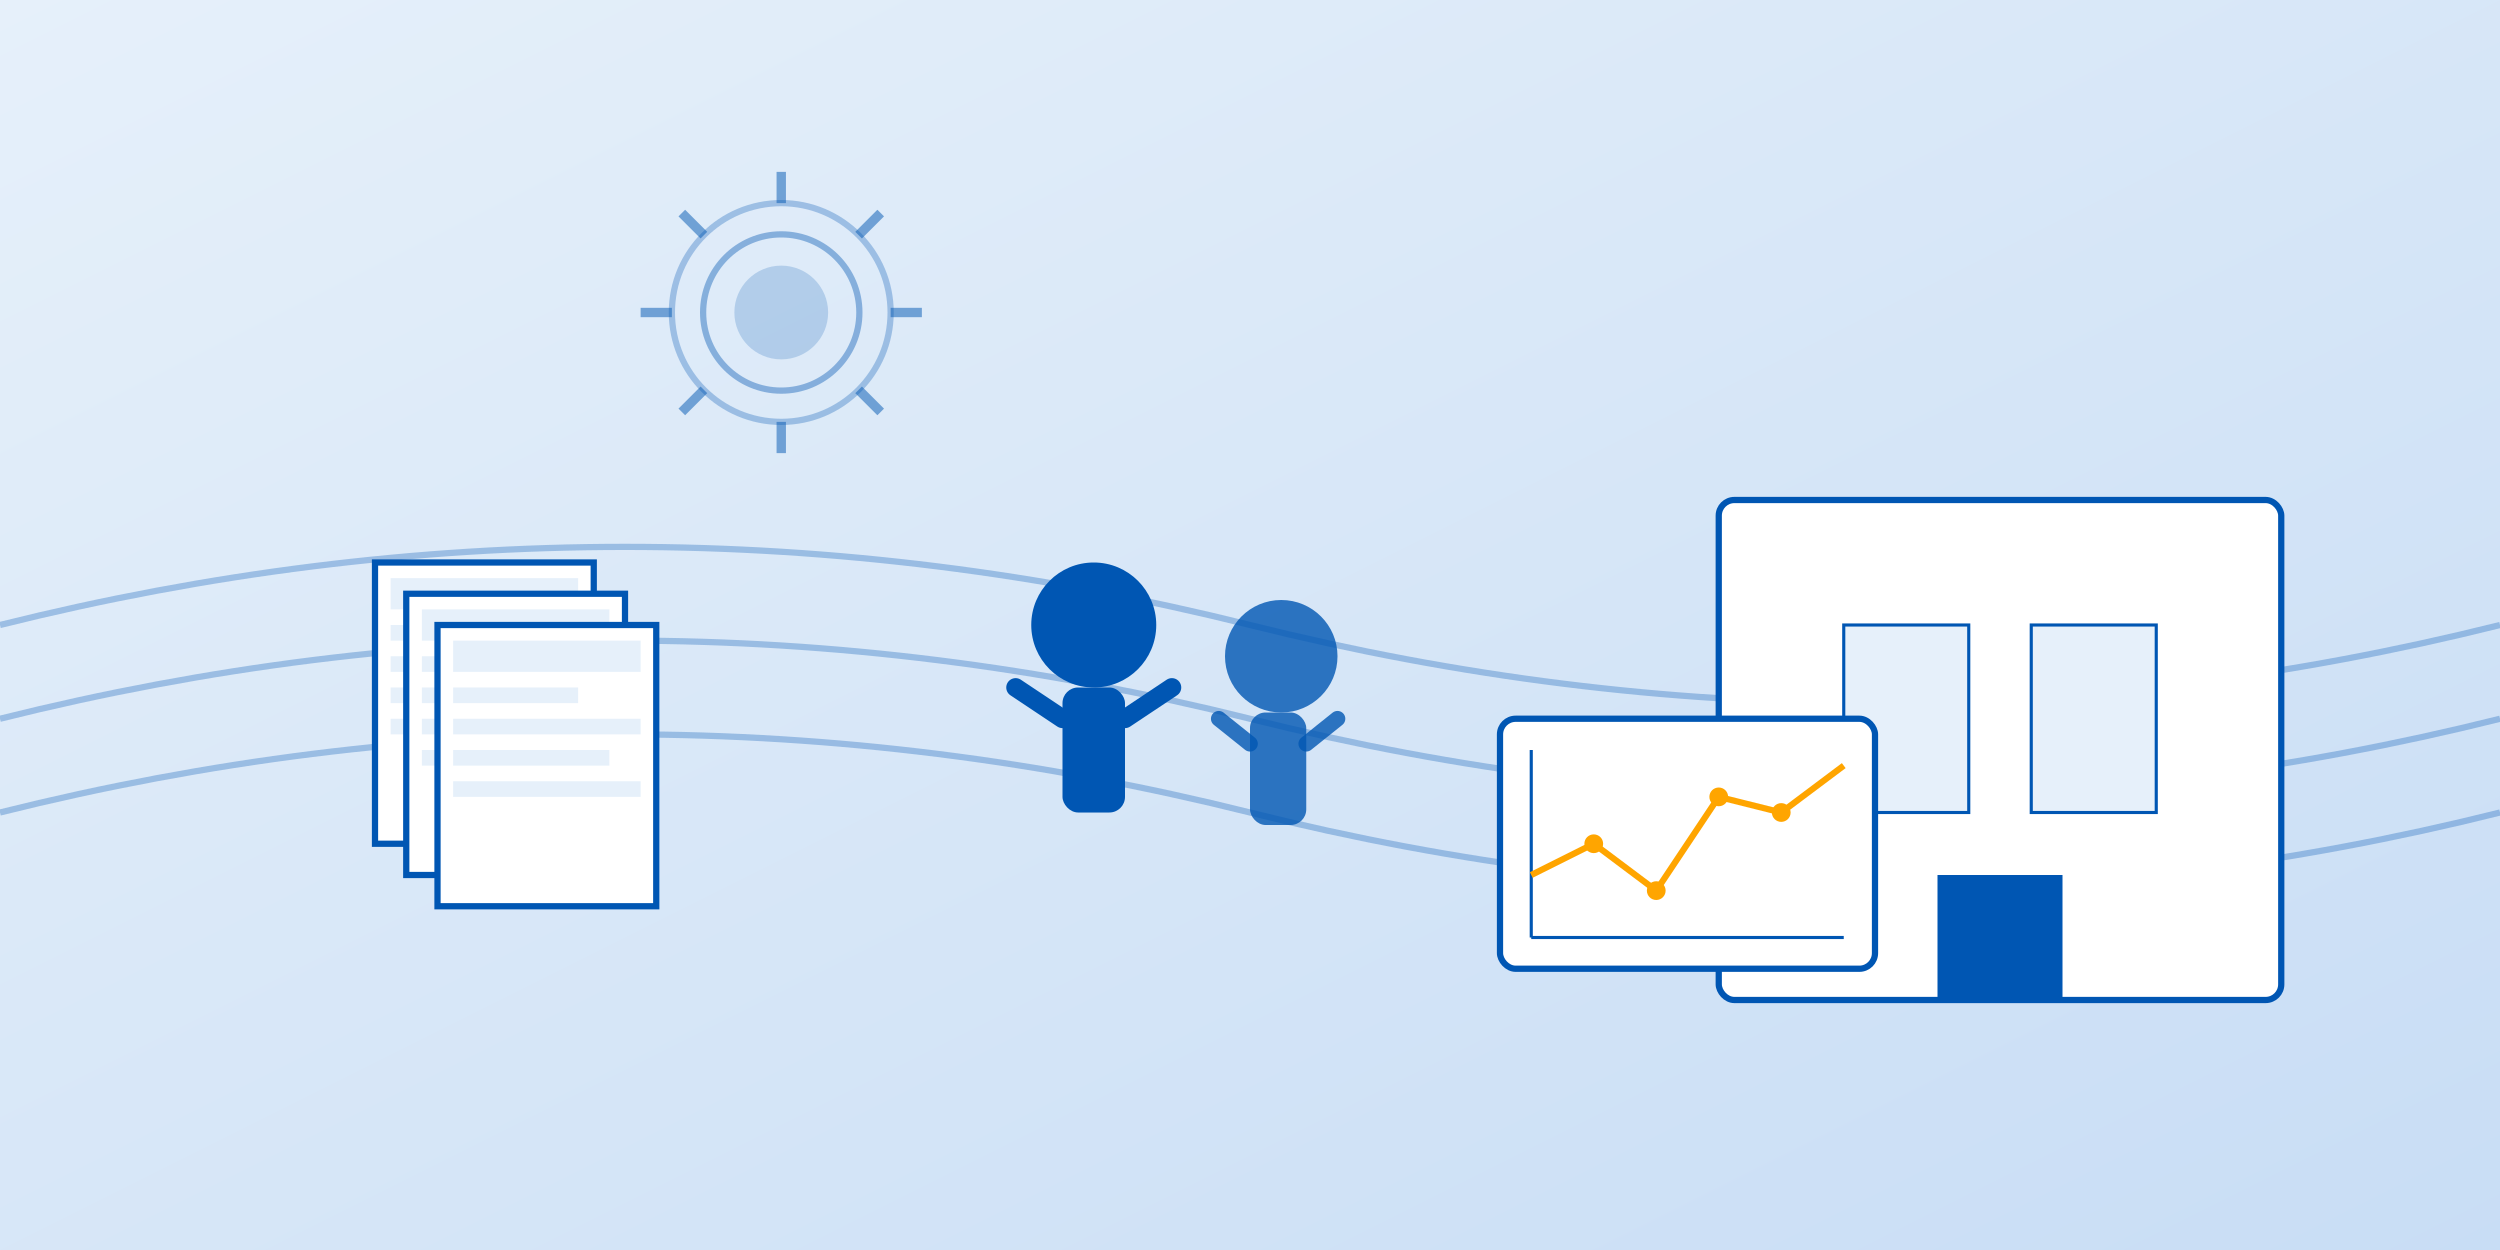 <svg xmlns="http://www.w3.org/2000/svg" viewBox="0 0 800 400" width="800" height="400">
  <rect x="0" y="0" width="800" height="400" fill="#333333" stroke="none"/>
  <!-- Background -->
  <defs>
    <linearGradient id="bg-gradient" x1="0%" y1="0%" x2="100%" y2="100%">
      <stop offset="0%" stop-color="#e6f0fa" />
      <stop offset="100%" stop-color="#c8ddf5" />
    </linearGradient>
  </defs>
  <rect width="800" height="400" fill="url(#bg-gradient)" />
  
  <!-- Decorative elements -->
  <path d="M0,200 Q200,150 400,200 T800,200" fill="none" stroke="#0056b3" stroke-width="2" opacity="0.3" />
  <path d="M0,230 Q200,180 400,230 T800,230" fill="none" stroke="#0056b3" stroke-width="2" opacity="0.3" />
  <path d="M0,260 Q200,210 400,260 T800,260" fill="none" stroke="#0056b3" stroke-width="2" opacity="0.3" />
  
  <!-- Main illustration elements -->
  <!-- Simplified building -->
  <rect x="550" y="160" width="180" height="160" rx="5" fill="#ffffff" stroke="#0056b3" stroke-width="2" />
  <rect x="590" y="200" width="40" height="60" fill="#e6f0fa" stroke="#0056b3" stroke-width="1" />
  <rect x="650" y="200" width="40" height="60" fill="#e6f0fa" stroke="#0056b3" stroke-width="1" />
  <rect x="620" y="280" width="40" height="40" fill="#0056b3" />
  
  <!-- Document stack -->
  <g transform="translate(120, 180)">
    <rect x="0" y="0" width="70" height="90" fill="#ffffff" stroke="#0056b3" stroke-width="2" />
    <rect x="5" y="5" width="60" height="10" fill="#e6f0fa" />
    <rect x="5" y="20" width="40" height="5" fill="#e6f0fa" />
    <rect x="5" y="30" width="60" height="5" fill="#e6f0fa" />
    <rect x="5" y="40" width="50" height="5" fill="#e6f0fa" />
    <rect x="5" y="50" width="60" height="5" fill="#e6f0fa" />
    
    <rect x="10" y="10" width="70" height="90" fill="#ffffff" stroke="#0056b3" stroke-width="2" />
    <rect x="15" y="15" width="60" height="10" fill="#e6f0fa" />
    <rect x="15" y="30" width="40" height="5" fill="#e6f0fa" />
    <rect x="15" y="40" width="60" height="5" fill="#e6f0fa" />
    <rect x="15" y="50" width="50" height="5" fill="#e6f0fa" />
    <rect x="15" y="60" width="60" height="5" fill="#e6f0fa" />
    
    <rect x="20" y="20" width="70" height="90" fill="#ffffff" stroke="#0056b3" stroke-width="2" />
    <rect x="25" y="25" width="60" height="10" fill="#e6f0fa" />
    <rect x="25" y="40" width="40" height="5" fill="#e6f0fa" />
    <rect x="25" y="50" width="60" height="5" fill="#e6f0fa" />
    <rect x="25" y="60" width="50" height="5" fill="#e6f0fa" />
    <rect x="25" y="70" width="60" height="5" fill="#e6f0fa" />
  </g>
  
  <!-- People silhouettes -->
  <g transform="translate(350, 200)">
    <!-- Person 1 -->
    <circle cx="0" cy="0" r="20" fill="#0056b3" />
    <rect x="-10" y="20" width="20" height="40" rx="5" fill="#0056b3" />
    <line x1="-10" y1="30" x2="-25" y2="20" stroke="#0056b3" stroke-width="6" stroke-linecap="round" />
    <line x1="10" y1="30" x2="25" y2="20" stroke="#0056b3" stroke-width="6" stroke-linecap="round" />
    
    <!-- Person 2 -->
    <circle cx="60" cy="10" r="18" fill="#0056b3" opacity="0.8" />
    <rect x="50" y="28" width="18" height="36" rx="5" fill="#0056b3" opacity="0.8" />
    <line x1="50" y1="38" x2="40" y2="30" stroke="#0056b3" stroke-width="5" stroke-linecap="round" opacity="0.8" />
    <line x1="68" y1="38" x2="78" y2="30" stroke="#0056b3" stroke-width="5" stroke-linecap="round" opacity="0.8" />
  </g>
  
  <!-- Chart/Graph -->
  <g transform="translate(480, 230)">
    <rect x="0" y="0" width="120" height="80" rx="5" fill="white" stroke="#0056b3" stroke-width="2" />
    <line x1="10" y1="70" x2="110" y2="70" stroke="#0056b3" stroke-width="1" />
    <line x1="10" y1="70" x2="10" y2="10" stroke="#0056b3" stroke-width="1" />
    <polyline points="10,50 30,40 50,55 70,25 90,30 110,15" fill="none" stroke="#ffa500" stroke-width="2" />
    <circle cx="30" cy="40" r="3" fill="#ffa500" />
    <circle cx="50" cy="55" r="3" fill="#ffa500" />
    <circle cx="70" cy="25" r="3" fill="#ffa500" />
    <circle cx="90" cy="30" r="3" fill="#ffa500" />
  </g>
  
  <!-- Abstract gear elements for "process" concept -->
  <g transform="translate(250, 100)">
    <circle cx="0" cy="0" r="35" fill="none" stroke="#0056b3" stroke-width="2" opacity="0.3" />
    <circle cx="0" cy="0" r="25" fill="none" stroke="#0056b3" stroke-width="2" opacity="0.4" />
    <circle cx="0" cy="0" r="15" fill="#0056b3" opacity="0.2" />
    <line x1="0" y1="-35" x2="0" y2="-45" stroke="#0056b3" stroke-width="3" opacity="0.5" />
    <line x1="24.75" y1="-24.75" x2="31.82" y2="-31.82" stroke="#0056b3" stroke-width="3" opacity="0.5" />
    <line x1="35" y1="0" x2="45" y2="0" stroke="#0056b3" stroke-width="3" opacity="0.5" />
    <line x1="24.75" y1="24.75" x2="31.82" y2="31.82" stroke="#0056b3" stroke-width="3" opacity="0.5" />
    <line x1="0" y1="35" x2="0" y2="45" stroke="#0056b3" stroke-width="3" opacity="0.5" />
    <line x1="-24.75" y1="24.75" x2="-31.82" y2="31.82" stroke="#0056b3" stroke-width="3" opacity="0.5" />
    <line x1="-35" y1="0" x2="-45" y2="0" stroke="#0056b3" stroke-width="3" opacity="0.5" />
    <line x1="-24.75" y1="-24.75" x2="-31.82" y2="-31.82" stroke="#0056b3" stroke-width="3" opacity="0.5" />
  </g>
</svg>
